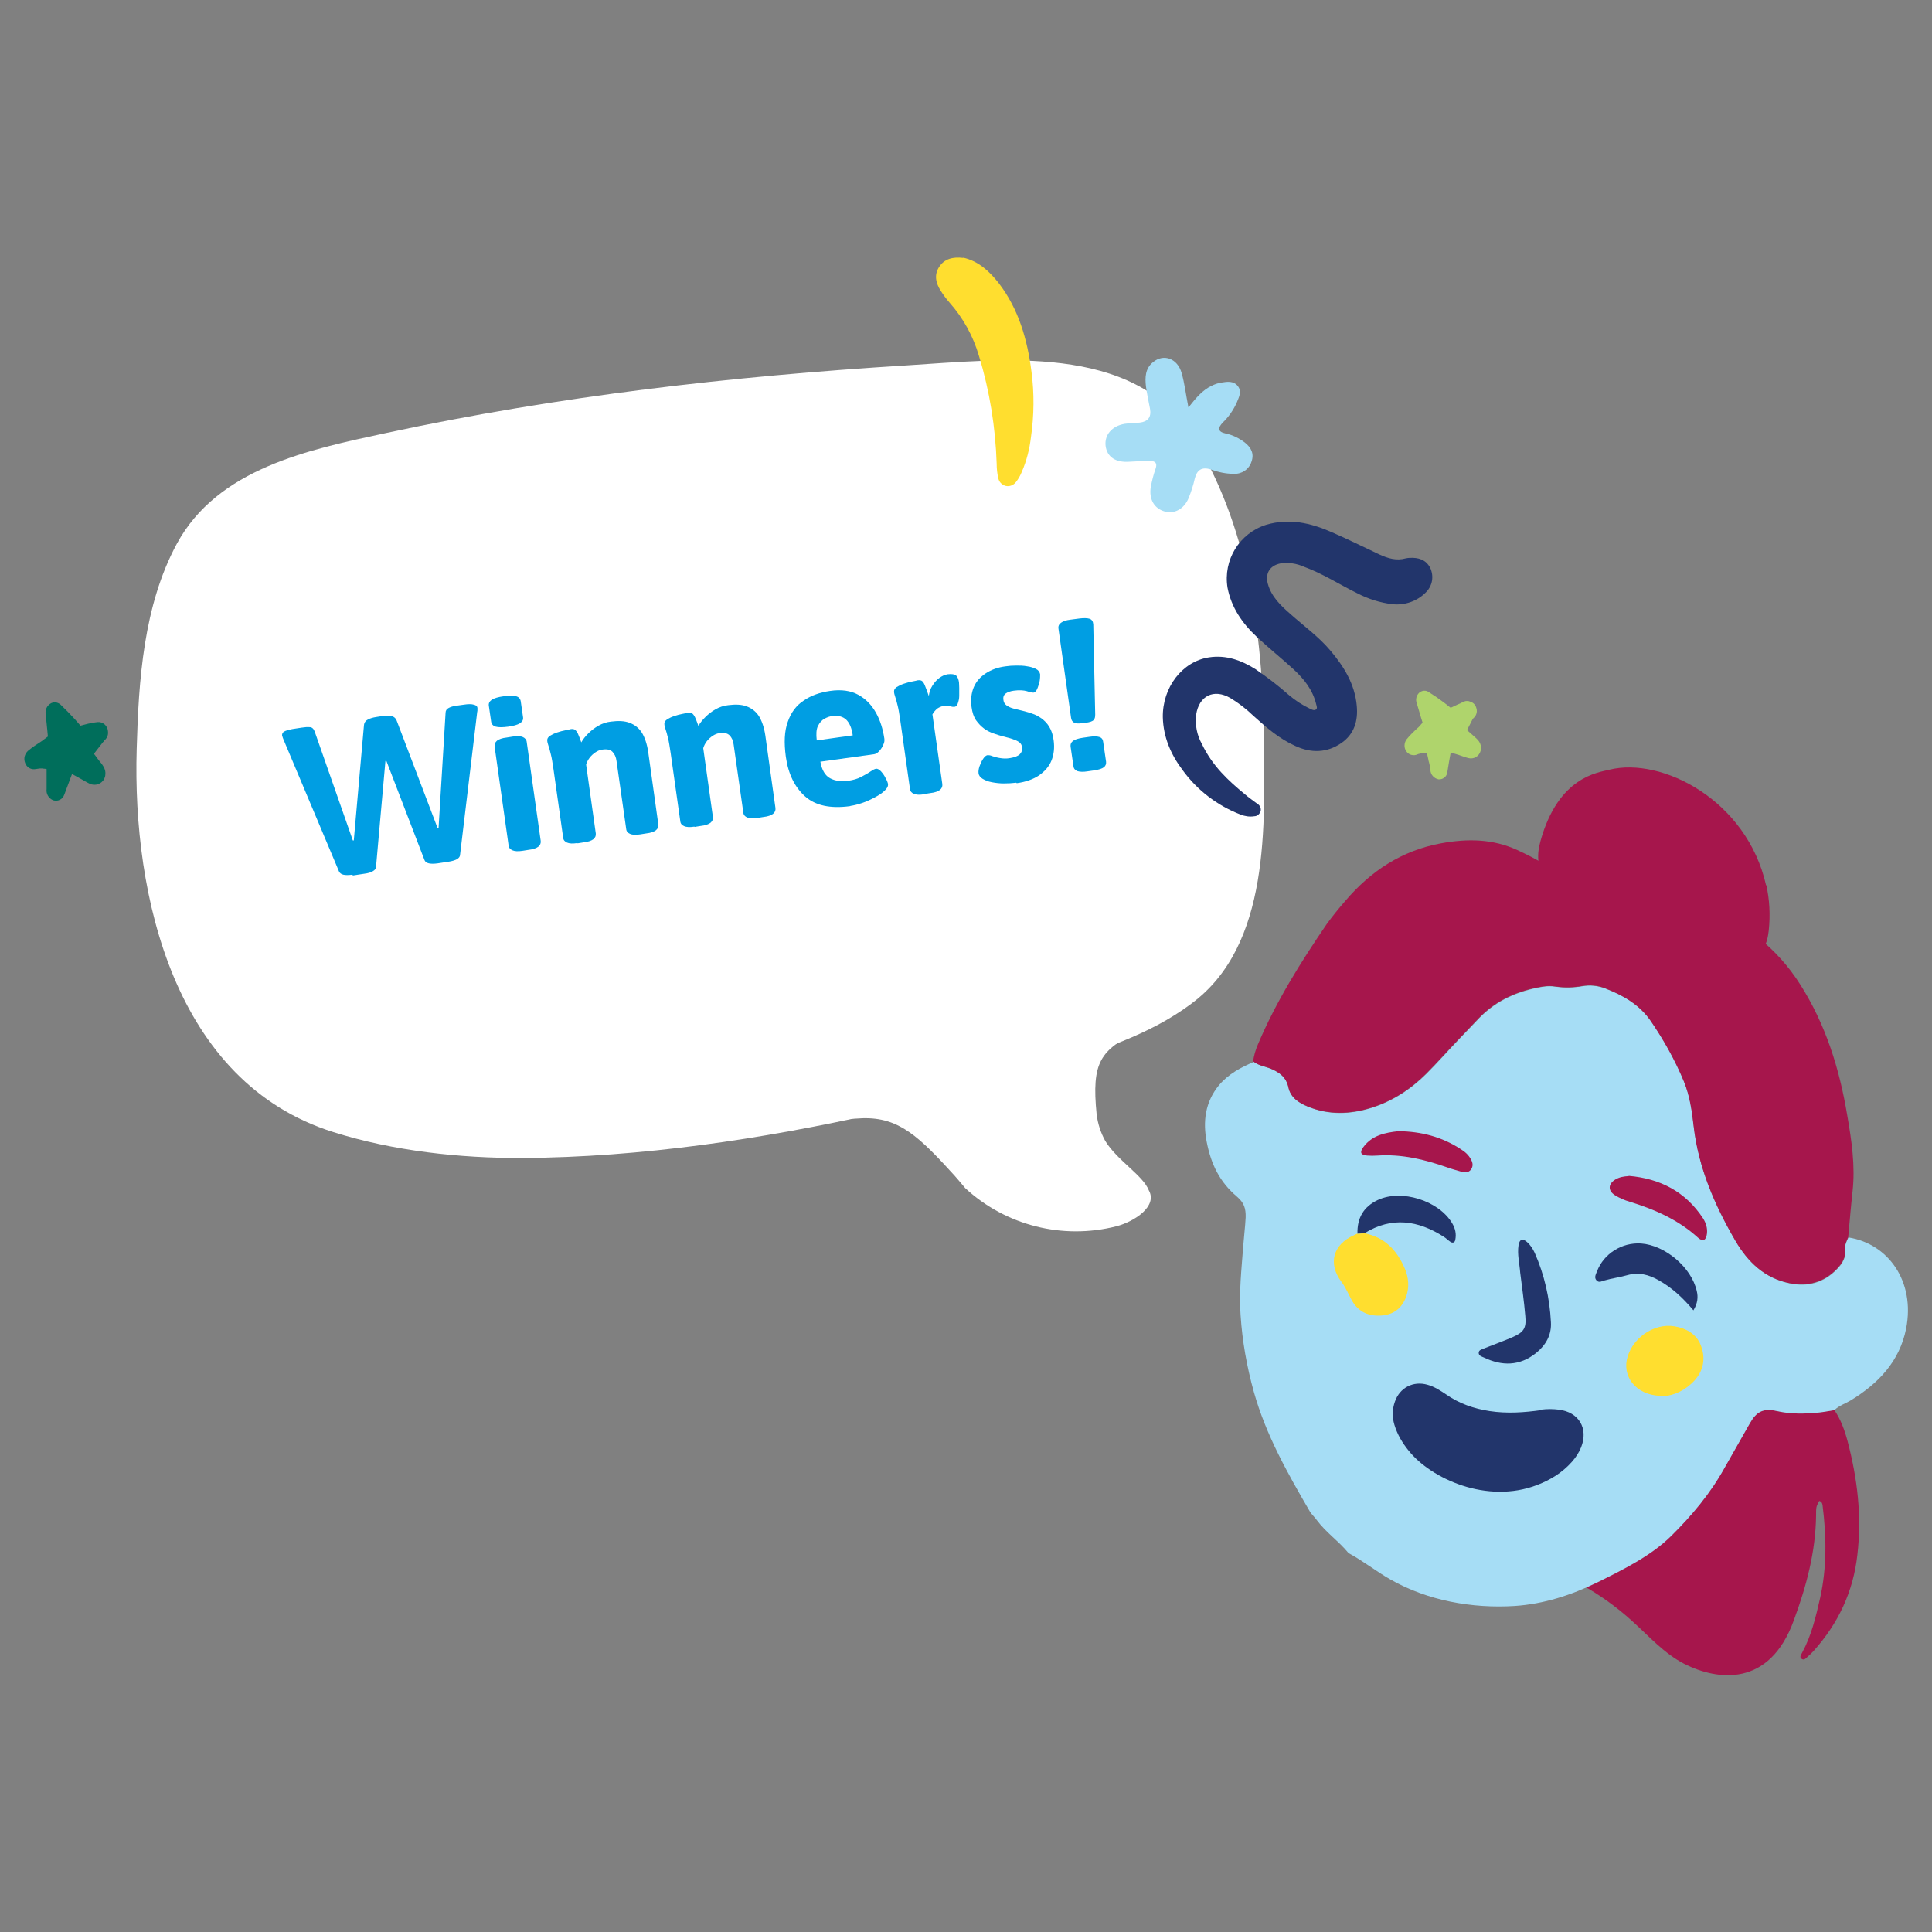 <?xml version="1.0" encoding="UTF-8"?>
<svg id="Layer_1" xmlns="http://www.w3.org/2000/svg" version="1.1" viewBox="0 0 800 800">
  <rect x="0" y="0" width="800" height="800" fill="#808080" stroke="none"/>
  <!-- Generator: Adobe Illustrator 29.2.1, SVG Export Plug-In . SVG Version: 2.1.0 Build 116)  -->
  <defs>
    <style>
      .st0 {
        fill: #006e5b;
      }

      .st1 {
        fill: #fff;
      }

      .st2 {
        fill: #009ee3;
      }

      .st3 {
        fill: #22356b;
      }

      .st4 {
        isolation: isolate;
      }

      .st5 {
        fill: #afd46c;
      }

      .st6 {
        fill: #a6ddf5;
      }

      .st7 {
        fill: #ffde2f;
      }

      .st8 {
        fill: #a6164c;
      }
    </style>
  </defs>
  <g>
    <path id="Path_295" class="st0" d="M36.4,304.4c-3.4-4.6-7.3-8.8-11.4-12.7-1.2-1-2.9-1.2-4.2-.3-1.4.9-2.1,2.5-1.9,4.2l.7,6.9.3,3.3c0,.3,0,.6,0,.9v.3c-.1-.9.2-1.7,1-2.2,1.2-1.4.6-.9,0-.5-.8.5-1.6,1-2.3,1.6-.3.2-.7.5-1,.7-.6.4.5-.3.1,0l-.6.4c-1.9,1.2-3.8,2.5-5.5,3.9-1.4,1.3-1.9,3.2-1.2,5,.6,1.7,2.2,2.8,4,2.6.7-.1,1.5-.2,2.2-.3.2,0,.4,0,.6,0-.5,0-.6,0-.2,0,.4,0,.8,0,1.1.1.7,0,1.3.2,2,.4.2,0,.4.1.5.1-.5-.2-.5-.2-.2,0,.1,0,.3.1.4.2-.8-.4-1.4-1.2-1.5-2.2,0,.4,0,.9,0,1.3,0,.5,0,.9,0,1.4,0,.8,0,1.6,0,2.4,0,.5,0,.9,0,1.4v.7c0-.6,0-.6,0-.1,0,.9,0,1.8,0,2.8-.3,2,.9,4,2.8,4.7,1.9.6,3.9-.5,4.5-2.3,1.2-3.2,2.4-6.4,3.6-9.6,0-.1.1-.3.2-.5.1-.4.3-.2-.2.3,0,0,.1-.2.2-.3.2-.5-.6.6-.2.2h0c-.3.2-.7.4-1.2.4-.4,0-.8.2-1.2-.1.3.2.7.4,1.1.5l4.2,2.3c1.3.7,2.7,1.6,4,2.2,2.2,1.1,5,.2,6.1-2.1.2-.5.4-1,.4-1.5.4-2.5-1.3-4.4-2.7-6.1-1-1.3-2-2.8-3.1-4-.3-.4-.3-1,0,.8.3.5.3,1.1.1,1.7l-.3.5c.1,0,.6-.8.7-.9l1.7-2.2,3.5-4.5c1.2-1.7,1-4-.3-5.6-1.3-1.5-3.5-1.7-5-.5-2.6,2.1-5.2,4.1-7.9,6.2-.3.2-.6.5-.9.7-.2.1-.3.2-.5.3.5-.3.5-.3.1-.1-.2.1-.5.3-.7.4-.2,0-.3.1-.5.2-.4.1-.3.1.2,0-.3,0-.6,0-.9.1.6,0,.8,0,.4,0-.1,0-.3,0-.4,0,.6.2.7.2.3.1-.1,0-.3-.1-.4-.2.5.4.6.4.3.2-.3-.3-.2-.2.2.3l.5,4.3,1.9-4.2c.8-2.1,0-4.5-2-5.6-1.9-.8-4.1,0-4.9,1.9,0,0,0,.2-.1.2l-1.9,4.2c-.6,1.4-.4,3,.5,4.3,1.4,1.9,3.6,3,5.9,3.1,2.2,0,4.4-.8,6.2-2.2,1.5-1,2.9-2.2,4.4-3.4l4.9-3.8-5.4-6-3.4,4.4c-1.5,1.5-2.7,3.3-3.4,5.3-.4,1.7-.1,3.5.9,5,.5.8,1.1,1.5,1.7,2.2l1.7,2.2.8,1c.2.2.3.4.5.6,1,1.3-1-1,0-2.9l1.2-1.7c.3-.3,2-1,2.6-.4-.2-.2-.5-.3-.7-.4l-1.5-.8-3-1.7c-2.5-1.4-5.1-3.3-7.9-2.2-2.6,1-3.5,4.1-4.5,6.7l-2.8,7.3,7.3,2.4c0-2.4.1-4.9,0-7.4,0-2.5.2-5.5-1.3-7.6-1.6-1.8-3.8-2.9-6.2-3-2.1-.3-4.2-.3-6.2,0l2.8,7.6c.9-.8,1.8-1.5,2.7-2.1.4-.3.9-.6,1.3-.9s.3-.2,0,0l.7-.4c.9-.6,1.9-1.2,2.8-1.8.1-.1.3-.2.4-.3,0,0,.2-.1.2-.2.2-.2.1-.1-.4.3.5-.1.9-.4,1.3-.7,1.7-1.2,2.6-3.4,2.3-5.5,0-1.2-.2-2.5-.4-3.7l-.8-7.6-6.1,3.8c1.9,1.8,3.7,3.7,5.5,5.6.2.2.1.1-.2-.2l.3.4c.2.3.5.5.7.8.4.5.8,1,1.2,1.4.9,1,1.7,2.1,2.5,3.2,1.1,1.7,3.4,2.2,5.1,1.1.1,0,.2-.1.3-.2,1.7-1.5,2-4.1.7-6"/>
    <path id="Path_296" class="st0" d="M40.4,299c-5.3.5-10.3,3-15.6,3.1-2,0-3.6,2.6-3.3,4.7.2,2.2,2.1,3.8,4.3,3.7,5.3,0,10.4-2.6,15.6-3.1,2.2-.4,3.7-2.5,3.3-4.7-.2-2.2-2.1-3.9-4.3-3.7"/>
    <path id="Path_736" class="st1" d="M309.4,469.2c14.6-4.3,29.7-6.3,44.9-6,16-1.4,24.2,5.2,39.3,21.8,2,2.1,4,4.5,6.1,7,16.8,15.5,40.3,21.4,62.5,15.8,7.7-2,17.2-8.4,13.5-14.9-2.4-6.2-13-12.3-18-20.4-1.9-3.4-3.1-7.1-3.6-11-2.2-22,1.6-26.6,17.4-34.6"/>
    <path id="Path_737" class="st1" d="M493.2,415.7c-17.5,13-38.3,19.4-58.8,25.9-23.5,7.4-47,14-71,19.4-47.9,10.7-97.9,18.2-147.1,18.5-26,.1-53.4-2.9-78.2-10.7-65.8-20.6-83.3-97.7-81.5-158.6.8-28.5,2.8-59.4,16.6-85,16.9-31.2,54.5-39,86.7-45.9,71.2-15.3,142.9-23.5,215.5-28,38.8-2.4,93.7-9.4,118,28.8,23.3,36.6,29.5,81.9,29.9,124.5.4,36.7,2.9,86.8-30,111l-.2.2h0Z"/>
    <path id="Path_738" class="st3" d="M497.6,307.9c4.4,9.3,11,15.3,17.9,21,1.6,1.4,3.4,2.6,5.1,3.9,1.1.6,1.7,1.9,1.4,3.1-.4,1.2-1.4,2.1-2.7,2.1-1.9.3-3.8,0-5.6-.7-9.6-3.7-18-10.1-24-18.4-4.9-6.5-8-13.7-8.2-21.9-.2-12.3,8-23.1,19.1-24.8,7.1-1.1,13.4,1.2,19.3,4.9,4.8,3.3,9.4,6.8,13.8,10.7,2.7,2.3,5.8,4.3,9,5.8.7.3,1.5.7,2.2.2s.3-1.4.1-2.2c-1.4-5.9-5-10.4-9.3-14.4-5-4.6-10.3-8.8-15.3-13.5-6-5.6-10.5-12.1-12.1-20.3-1.9-11.5,4.9-22.6,16-26.1,9.5-2.8,18.3-.8,27,3,6.7,2.9,13.3,6.2,19.9,9.3,3.5,1.6,7,2.7,10.9,1.6.5-.1,1.1-.2,1.6-.2,3.6-.2,6.7.7,8.5,4.1,1.6,3.4,1,7.3-1.6,10-3.6,3.8-8.8,5.6-13.9,5.1-5.2-.6-10.2-2.2-14.8-4.6-7.3-3.6-14.2-8.1-21.9-10.9-3.1-1.4-6.5-1.9-9.8-1.4-4.4.9-6.4,4.1-5.2,8.5,1.5,5.4,5.5,9.1,9.5,12.6,5.5,4.9,11.6,9.3,16.4,15,5.6,6.6,10.1,13.9,10.9,22.8.6,6.2-1,11.8-6.4,15.5-6,4.1-12.5,4.2-19,1.2-6.7-3-12.1-7.7-17.4-12.5-2.9-2.8-6.1-5.3-9.6-7.4-6.8-3.9-12.9-.9-14.1,6.9-.5,4.2.3,8.5,2.4,12.2"/>
    <g>
      <path id="Path_295-2" class="st5" d="M604.1,296c-3.9-3.5-8.1-6.7-12.6-9.5-1.2-.8-2.8-.6-3.9.4-1.1,1.1-1.5,2.7-1,4.1l1.8,6.1.9,2.9c0,.2.1.5.2.8v.3c-.2-.7,0-1.6.5-2.1.8-1.4.4-.9-.2-.4-.7.6-1.3,1.2-1.8,1.9-.3.3-.5.5-.8.8-.5.5.4-.4,0,0l-.5.4c-1.5,1.4-3,2.9-4.3,4.5-1,1.4-1.1,3.3-.2,4.7.8,1.4,2.5,2.1,4.1,1.7.7-.3,1.3-.5,2-.6.2,0,.3,0,.5-.1-.5,0-.6,0-.2,0,.3,0,.7,0,1-.1.6,0,1.2,0,1.8,0,.2,0,.3,0,.5,0-.5,0-.5,0-.2,0,.1,0,.3,0,.4.1-.8-.2-1.5-.9-1.7-1.7,0,.4.2.8.3,1.1,0,.4.2.8.3,1.2.2.7.3,1.5.5,2.2,0,.4.2.8.3,1.2,0,.2,0,.4.1.6,0-.5,0-.5,0-.1.2.8.3,1.7.4,2.5.1,1.9,1.5,3.4,3.3,3.8,1.8.2,3.5-1.1,3.7-2.9.5-3.1,1-6.2,1.6-9.3,0-.1,0-.3,0-.4,0-.4.2-.3,0,.3,0-.1,0-.2.1-.3.1-.5-.4.6-.2.3h0c-.2.3-.6.5-1,.5-.3.1-.7.3-1.1.1.3.1.7.2,1.1.3l4.2,1.3c1.3.4,2.7,1,4,1.3,2.2.6,4.5-.7,5.1-3,.1-.5.2-1,.1-1.5,0-2.4-2-3.7-3.5-5.1-1.2-1-2.3-2.1-3.5-3.1-.3-.3-.5-.9.2.7.3.4.5,1,.4,1.5v.5s.2-.8.3-.9l1.2-2.3,2.4-4.7c.7-1.8.2-3.8-1.3-5-1.4-1.1-3.5-.9-4.6.5-2,2.3-4,4.7-6.1,7-.2.3-.5.5-.7.8-.1.1-.2.2-.4.4.4-.3.4-.4.1-.1-.2.2-.4.3-.6.5-.1.1-.3.2-.4.3-.4.2-.3.2.2-.1-.3,0-.5.1-.8.2.6,0,.7-.1.3,0h-.4c.6,0,.7.1.3,0-.1,0-.3,0-.4-.1.5.2.6.3.3,0-.3-.2-.2-.1.2.2l1.2,3.8,1-4.1c.4-2.1-.8-4.1-2.8-4.7-1.9-.4-3.7.8-4.1,2.6,0,0,0,.2,0,.2l-1,4.1c-.3,1.4.2,2.8,1.2,3.8,1.6,1.5,3.8,2.1,5.9,1.8,2-.4,3.8-1.5,5.2-3,1.2-1.2,2.3-2.5,3.4-3.8l3.7-4.3-5.9-4.5-2.3,4.6c-1.1,1.6-1.8,3.5-2.2,5.4,0,1.6.5,3.2,1.7,4.4.6.6,1.3,1.1,1.9,1.7l2,1.7.9.8c.2.2.4.3.6.5,1.1,1-1.1-.7-.6-2.6l.8-1.7c.2-.3,1.7-1.3,2.3-.9-.2-.1-.5-.2-.7-.2l-1.5-.5-3.1-1c-2.5-.8-5.2-2.1-7.6-.6-2.2,1.4-2.5,4.4-2.9,6.9l-1.2,7.1,7,.9c-.3-2.2-.8-4.5-1.2-6.7s-.8-5-2.5-6.6c-1.8-1.4-4-1.9-6.2-1.6-1.9,0-3.8.5-5.6,1.2l3.9,6.4c.7-.8,1.4-1.6,2.1-2.4.3-.4.7-.7,1-1s.3-.2,0,0l.5-.5c.7-.7,1.5-1.4,2.2-2.1.1-.1.2-.2.3-.4,0,0,.1-.1.2-.2.2-.2,0-.1-.3.3.4-.2.8-.5,1.1-.9,1.4-1.4,1.8-3.5,1.2-5.4-.3-1.1-.7-2.2-1-3.3l-2-6.7-4.9,4.5c2,1.3,4,2.7,6,4.1.2.2.2.1-.2-.1l.3.2c.3.2.5.4.8.6.5.4.9.7,1.3,1.1,1,.8,1.9,1.6,2.8,2.4,1.3,1.3,3.4,1.4,4.8,0,0,0,.2-.2.2-.3,1.2-1.7,1-4-.4-5.5"/>
      <path id="Path_296-2" class="st5" d="M606.8,290.5c-4.7,1.4-8.8,4.5-13.6,5.5-1.8.4-2.8,3-2.2,4.9.6,2,2.6,3.1,4.5,2.6,4.8-1,8.9-4.1,13.6-5.5,1.9-.8,2.9-2.9,2.2-4.9-.5-2-2.6-3.1-4.5-2.6"/>
    </g>
    <g class="st4">
      <g class="st4">
        <path class="st2" d="M145.8,362.2c-1.5.2-2.7.2-3.6,0-.9-.2-1.5-.7-1.8-1.3l-23.1-54.9c-.1-.3-.2-.6-.3-.8,0-.3-.2-.5-.2-.7,0-.7.2-1.2.9-1.6.7-.4,1.8-.7,3.3-1l3.9-.6c1.3-.2,2.4-.3,3.4-.2.9,0,1.6.7,2,1.8l15.8,45.1h.4c0,0,4.2-47.6,4.2-47.6.1-1.2.7-2,1.7-2.5,1-.5,2.1-.8,3.4-1l2.5-.4c1.4-.2,2.6-.2,3.7,0,1.1.2,1.9.9,2.3,2l16.9,44.4h.4c0,0,2.9-47.7,2.9-47.7,0-.9.4-1.6,1.2-2,.7-.4,1.6-.7,2.7-.9l3.6-.5c1.9-.3,3.3-.3,4.2,0,.9.2,1.4.6,1.5,1.3,0,.2,0,.5,0,.8,0,.3,0,.6-.1.9l-7.1,59.2c0,.7-.5,1.3-1.3,1.8-.8.4-2,.8-3.4,1l-4.6.7c-1.5.2-2.7.2-3.6,0-.9-.2-1.5-.6-1.8-1.3l-15.8-41.1h-.4s-3.9,43.9-3.9,43.9c0,.7-.5,1.3-1.4,1.8-.8.5-2,.8-3.5,1l-4.6.7Z"/>
      </g>
      <g class="st4">
        <path class="st2" d="M210.4,300.9c-2.3.3-4,.3-5.1,0-1.1-.3-1.7-1-1.9-1.9l-1-6.9c-.1-.9.3-1.7,1.3-2.4,1-.6,2.6-1.1,4.9-1.4,2.3-.3,4-.3,5.1,0,1.1.3,1.7,1,1.9,1.9l1,6.9c.1,1-.3,1.7-1.3,2.4-1,.6-2.6,1.1-4.9,1.4ZM216.4,352.3c-1.9.3-3.3.2-4.2-.2-.9-.4-1.5-1-1.6-2l-5.8-41c-.1-.9.2-1.7,1-2.4.8-.6,2.1-1.1,4-1.3l2.5-.4c1.9-.3,3.3-.2,4.2.2.9.4,1.5,1.1,1.6,2l5.8,41c.1,1-.2,1.7-1,2.4-.8.6-2.1,1.1-4,1.3l-2.5.4Z"/>
      </g>
      <g class="st4">
        <path class="st2" d="M239,349.1c-1.9.3-3.3.2-4.2-.2-.9-.4-1.5-1-1.6-2l-4-28.3c-.4-2.6-.7-4.7-1.1-6.2-.4-1.6-.7-2.8-1-3.6-.3-.9-.5-1.6-.5-2.3,0-.7.3-1.2,1.1-1.8.8-.5,1.8-1,3-1.4,1.2-.4,2.3-.7,3.4-.9,1.1-.2,1.9-.4,2.3-.5.7-.1,1.3,0,1.7.3.4.3.8.8,1.2,1.6.4.8.8,2,1.4,3.6.7-1.3,1.7-2.5,2.9-3.7,1.2-1.2,2.6-2.3,4.2-3.2,1.6-.9,3.3-1.5,5.2-1.7,3-.4,5.6-.3,7.7.5,2.1.8,3.8,2.1,5.1,4.1,1.2,2,2.1,4.6,2.6,7.9l4.2,30.1c.1,1-.2,1.7-1,2.4-.8.6-2.1,1.1-4,1.3l-2.5.4c-1.9.3-3.3.2-4.2-.2-.9-.4-1.5-1-1.6-2l-4-28.1c-.2-1.7-.8-3-1.7-3.9-.9-.9-2.3-1.2-4.2-.9-1,.1-1.9.5-2.8,1.1-.9.6-1.7,1.3-2.4,2.2-.7.9-1.2,1.9-1.5,2.9l4,28.5c.1,1-.2,1.7-1,2.4-.8.6-2.1,1.1-4,1.3l-2.5.4Z"/>
      </g>
      <g class="st4">
        <path class="st2" d="M287.5,342.3c-1.9.3-3.3.2-4.2-.2-.9-.4-1.5-1-1.6-2l-4-28.3c-.4-2.6-.7-4.7-1.1-6.2-.4-1.6-.7-2.8-1-3.6-.3-.9-.5-1.6-.5-2.3,0-.7.3-1.2,1.1-1.8.8-.5,1.8-1,3-1.4,1.2-.4,2.3-.7,3.4-.9,1.1-.2,1.9-.4,2.3-.5.7-.1,1.3,0,1.7.3.4.3.8.8,1.2,1.6.4.8.8,2,1.4,3.6.7-1.3,1.7-2.5,2.9-3.7,1.2-1.2,2.6-2.3,4.2-3.2,1.6-.9,3.3-1.5,5.2-1.7,3-.4,5.6-.3,7.7.5,2.1.8,3.8,2.1,5.1,4.1,1.2,2,2.1,4.6,2.6,7.9l4.2,30.1c.1,1-.2,1.7-1,2.4-.8.6-2.1,1.1-4,1.3l-2.5.4c-1.9.3-3.3.2-4.2-.2-.9-.4-1.5-1-1.6-2l-4-28.1c-.2-1.7-.8-3-1.7-3.9-.9-.9-2.3-1.2-4.2-.9-1,.1-1.9.5-2.8,1.1-.9.6-1.7,1.3-2.4,2.2-.7.9-1.2,1.9-1.5,2.9l4,28.5c.1,1-.2,1.7-1,2.4-.8.6-2.1,1.1-4,1.3l-2.5.4Z"/>
      </g>
      <g class="st4">
        <path class="st2" d="M352,333.8c-8.1,1.1-14.3-.2-18.6-4-4.3-3.8-7-9.3-8-16.4-.8-5.9-.6-10.7.8-14.5,1.3-3.8,3.5-6.8,6.6-8.8,3-2.1,6.7-3.4,10.9-4,4.7-.7,8.6-.1,11.7,1.6,3.1,1.7,5.5,4.2,7.3,7.4,1.8,3.2,2.9,6.8,3.5,10.8.1.8,0,1.6-.5,2.6-.4,1-1,1.8-1.7,2.6-.7.7-1.4,1.1-2,1.2l-22.3,3.1c.6,3.5,2,5.8,4.1,6.9,2.1,1.1,4.6,1.4,7.5,1,2-.3,3.8-.8,5.3-1.6,1.5-.8,2.8-1.5,3.8-2.2,1-.7,1.8-1.1,2.4-1.2.6,0,1.2.3,2,1.1.7.8,1.4,1.7,1.9,2.8.6,1,.9,1.9,1,2.4.1.9-.3,1.8-1.4,2.8-1,1-2.4,1.9-4.1,2.8-1.7.9-3.4,1.7-5.2,2.3-1.8.6-3.4,1-4.8,1.2ZM338.1,306.6l15-2.1c-.4-3-1.3-5.1-2.7-6.5-1.4-1.3-3.3-1.8-5.7-1.5-1.1.1-2.2.5-3.3,1.1-1.1.6-2,1.6-2.7,3-.7,1.4-.8,3.4-.5,6Z"/>
      </g>
      <g class="st4">
        <path class="st2" d="M382.6,328.9c-1.9.3-3.3.2-4.2-.2-.9-.4-1.5-1-1.6-2l-4-28.3c-.4-2.6-.7-4.7-1.1-6.2-.4-1.6-.7-2.8-1-3.6-.3-.9-.5-1.6-.5-2.3,0-.7.3-1.2,1.1-1.8.8-.5,1.8-1,3-1.4,1.2-.4,2.3-.7,3.4-.9,1.1-.2,1.9-.4,2.3-.5.8-.1,1.4,0,1.8.3.4.3.8.9,1.2,1.9.4.9.9,2.4,1.6,4.3.2-1.6.7-3.1,1.5-4.3.8-1.3,1.8-2.4,2.9-3.2,1.1-.8,2.2-1.3,3.4-1.5,1.7-.2,2.9,0,3.5.5.6.6,1,1.5,1.2,2.8,0,.5.1,1.3.1,2.3,0,1.1,0,2.2,0,3.4,0,1.2-.3,2.2-.6,3.1-.3.9-.8,1.3-1.4,1.4-.5,0-1.1,0-1.7-.3-.6-.2-1.4-.3-2.4-.2-1.1.2-2.1.6-3,1.2-.8.7-1.5,1.5-2,2.4l4.1,28.9c.1,1-.2,1.7-1,2.4-.8.6-2.1,1.1-4,1.3l-2.5.4Z"/>
      </g>
      <g class="st4">
        <path class="st2" d="M420.8,324.1c-1.7.2-3.4.3-5.1.3-1.8,0-3.4-.2-5-.5-1.6-.3-2.8-.8-3.8-1.4s-1.6-1.4-1.7-2.3c-.1-.8,0-1.7.4-2.9.4-1.1.9-2.2,1.5-3.1.6-.9,1.2-1.4,1.8-1.5.5,0,1.1,0,2,.4.9.3,1.9.6,3.2.8,1.2.2,2.6.3,4.2,0,1.8-.3,3.1-.8,3.9-1.5.8-.8,1.2-1.8,1-3-.1-.9-.5-1.6-1.2-2.1-.7-.5-1.6-.9-2.8-1.3-1.1-.4-2.5-.7-4-1.1-1.1-.3-2.4-.7-3.8-1.2-1.4-.5-2.7-1.1-3.9-2-1.2-.9-2.3-2-3.3-3.4s-1.6-3.3-1.9-5.5c-.4-3.1-.1-5.8.9-8.2,1-2.4,2.7-4.3,5-5.8,2.3-1.5,5-2.5,8.3-2.9,1.3-.2,2.7-.3,4.3-.3,1.5,0,3,0,4.5.3,1.5.2,2.7.6,3.7,1.1,1,.5,1.5,1.3,1.7,2.2,0,.7,0,1.6-.2,2.8-.3,1.2-.6,2.3-1,3.2-.4,1-1,1.5-1.5,1.6-.5,0-1.4-.1-2.8-.6-1.4-.4-3.2-.5-5.4-.2-1.5.2-2.6.6-3.4,1.2-.8.6-1.1,1.5-.9,2.7.1.9.6,1.7,1.3,2.2.7.5,1.7,1,2.9,1.3,1.2.3,2.5.6,4,1,1.1.3,2.4.6,3.7,1.1,1.3.4,2.6,1.1,3.9,2,1.2.9,2.3,2,3.2,3.5.9,1.5,1.5,3.3,1.8,5.6.4,3,.1,5.8-.9,8.3-1,2.5-2.8,4.5-5.2,6.2-2.4,1.6-5.5,2.7-9.2,3.2Z"/>
      </g>
      <g class="st4">
        <path class="st2" d="M448.5,299.4c-1.8.3-3.1.2-3.8-.2-.7-.4-1.1-1.1-1.2-2l-5.2-36.8c-.2-1.1.2-1.9,1-2.5.8-.6,2.1-1.1,3.9-1.3l3.8-.5c1.7-.2,3.1-.2,4.1.1,1,.3,1.5,1.1,1.6,2.3l.8,37.3c0,1-.1,1.7-.6,2.3-.5.6-1.7,1-3.5,1.2h-1ZM450.3,319.4c-1.8.3-3.2.2-4.2-.1-.9-.4-1.5-1-1.6-2l-1.2-8.2c-.1-.9.2-1.7,1-2.3.8-.6,2.1-1,4-1.3l2.8-.4c1.9-.3,3.3-.2,4.2.1s1.4,1,1.5,2l1.2,8.2c.1,1-.2,1.7-.9,2.3-.8.6-2.1,1-4,1.3l-2.8.4Z"/>
      </g>
    </g>
    <path id="Path_739" class="st6" d="M492.2,168.6c3.3-4.2,5.9-7.1,9.4-8.8,1.4-.7,2.8-1.2,4.3-1.4,2.3-.4,4.9-.7,6.6,1.4,1.8,2.2.6,4.5-.3,6.7-1.4,3.2-3.4,6.1-5.9,8.5-2.1,2.2-2.1,3.8,1.2,4.5,2.9.6,5.5,1.9,7.9,3.7,2.7,2.1,4,4.7,2.8,8-1,3.2-4.1,5.2-7.4,5-3.2,0-6.4-.7-9.4-1.8-3.8-1.2-5.8.2-6.7,3.9-.6,2.7-1.5,5.4-2.5,7.9-1.9,4.6-5.9,6.7-9.9,5.6-4.3-1.2-6.6-5-5.8-10.1.5-2.6,1.1-5.1,2-7.6.8-2.3-.1-3.2-2.2-3.2-2.9,0-5.8.1-8.7.3-5.7.4-9.2-2-9.8-6.6-.5-4.5,2.6-8.2,7.9-9.1,2-.3,4.1-.3,6.2-.5,3.4-.4,4.9-2.2,4.3-5.7-.6-3.1-1.3-6.3-1.7-9.4-.4-3.6-.3-7.3,2.9-9.9,4.4-3.7,10.2-1.6,11.9,4.5,1.2,4.2,1.7,8.6,2.8,14.2"/>
    <path id="Path_740" class="st7" d="M398.9,106.7c6.2,1.4,10.8,5.6,14.7,10.6,8.2,10.7,11.8,23.3,13.5,36.5,1.2,9,1.1,18.2-.2,27.2-.6,5-1.8,9.8-3.8,14.4-.6,1.5-1.4,2.9-2.4,4.2-1,1.3-2.7,2-4.3,1.6-1.5-.4-2.7-1.6-3-3.1-.5-2-.7-4.1-.7-6.1-.5-15.1-2.9-30.1-7.3-44.5-2.4-8.3-6.6-15.9-12.3-22.3-1.3-1.5-2.5-3.1-3.5-4.7-2.1-3.2-2.9-6.7-.7-10,2.2-3.4,5.8-4.2,9.9-3.7"/>
  </g>
  <g>
    <path class="st8" d="M731.3,366.6c-8-35.4-43.2-53.2-64.8-47.9-4.7,1.2-21.2,2.8-28.6,29.5-.7,2.6-1.2,5.3-.9,8.1.2,2.2,1,4.4,1.8,6.4,8,19.8,24.1,31.9,39.6,35.6,15.5,3.7,30.9.4,45.9-2.9,2.2-.5,4.5-1,6-3.1,1.3-1.8,1.8-4.4,2.1-7,.7-6.6.3-12.9-1-18.8"/>
    <path class="st8" d="M759.7,583.8c-2.2.3-4.4.8-6.6,1-5.8.6-11.6.7-17.3-.6-5.7-1.3-8.5.2-11.3,5.2-3.4,6.1-7,12.2-10.4,18.3-5.8,10.6-13.5,19.7-22.1,28.2-5.5,5.4-29.8,18.1-37.3,20.2,7.6,4.2,14.7,9.3,21.1,15.1,7,6.3,13.3,13.5,21.7,17.8,13.7,6.9,35.2,9.8,45.3-18.1,5.2-14.1,9-28.3,9.2-43.3,0-3.6,0-3.6,1.3-6.1,1,.3,1.3,1,1.4,1.9,1.6,12.8,1.8,25.5-1,38.2-1.8,7.9-3.6,15.6-7.5,22.8-.4.8-1.3,1.9,0,2.6.9.5,1.6-.3,2.2-.9.9-.8,1.8-1.6,2.6-2.5,10.2-11.4,16.4-24.5,18.1-39.8,1.9-16.1,0-31.7-4.1-47.2-1.2-4.5-2.8-8.8-5.4-12.7"/>
    <path class="st6" d="M579,468.4c9.3,0,17.9,2.4,25.7,7.4,1.7,1.1,3.3,2.5,4.3,4.3.8,1.4,1,3-.1,4.3-1,1.2-2.4,1.2-3.8.8-2-.6-3.9-1.1-5.9-1.8-9.4-3.3-18.9-5.6-29-4.9-1.4,0-2.7.1-4.1,0-2.8-.3-3.3-1.4-1.6-3.6,3.6-4.8,8.9-5.9,14.4-6.5"/>
    <path class="st6" d="M674.4,487c12.9,1.1,23.5,6.5,30.8,17.6,1.2,1.9,1.9,4,1.6,6.3-.3,2.7-1.7,3.4-3.7,1.6-8.2-7.4-17.9-11.8-28.3-14.9-2.1-.6-4.2-1.6-6.1-2.7-3-1.9-2.8-4.6.2-6.5,1.7-1,3.5-1.3,5.5-1.4"/>
    <path class="st6" d="M701.2,542.6c-4.5-5.4-9.1-9.6-14.7-12.7-4-2.2-8.1-3.3-12.7-2-3.1.8-6.3,1.2-9.5,2.2-1.1.3-2.4,1.1-3.3,0-1.1-1.2-.3-2.6.2-3.8,2.8-7.3,10.3-12,18.2-11.5,10,.7,20.9,10,23.1,19.7.6,2.6.4,5-1.4,8"/>
    <path class="st6" d="M629.5,527.1c-.3-4.1-1.3-7.8-.7-11.6.4-2.5,1.7-2.9,3.5-1.3,1.4,1.3,2.5,2.8,3.2,4.6,4,9.2,6.2,18.8,6.7,28.7.3,5.3-2.2,9.6-6.2,12.8-6.8,5.4-14.1,5.4-21.6,1.8-.9-.4-2.1-.7-2.1-1.9s1.2-1.5,2.1-1.8c4-1.6,8-3,11.9-4.7,4.6-1.9,5.7-3.6,5.3-8.7-.6-6.1-1.4-12.2-2.1-17.9"/>
    <path class="st6" d="M689.2,578.1c-10.5.4-17.1-6.7-15.5-14.8,1.7-8.7,11-15.5,19.8-14,4.7.8,9,3,10.8,7.7,2,5.2,1.4,10.4-2.6,14.8-3.8,4.1-8.5,6.1-12.4,6.4"/>
    <path class="st6" d="M638.2,583.9c2.4-.4,4.8-.4,7.2,0,8.4,1,12.4,7.8,9.3,15.6-.9,2.3-2.2,4.2-3.8,6-3.9,4.5-8.8,7.5-14.4,9.6-20.8,8-43.9-2.6-53.2-14.2-2.6-3.2-4.7-6.7-5.9-10.7-1-3.2-.8-6.4.2-9.6,2-5.8,7.5-8.7,13.5-7,2.8.8,5.3,2.4,7.7,4,5.5,3.7,11.5,5.9,18,6.9,7.2,1.1,14.3.5,21.4-.4"/>
    <path class="st6" d="M565,510.6c8.3,1.7,13.4,7.1,16.5,14.6,1.6,3.7,2,7.7.6,11.5-1.6,4.5-4.8,7.4-9.8,7.9-5.4.5-9.8-1.2-12.6-6-1.5-2.6-2.6-5.5-4.5-8-5.6-7.5-3.3-15.3,5.2-19.2.5-.2.9-.5,1.4-.7-.2-6.5,2.5-11.2,8.4-14,9.9-4.6,25.3.2,30.8,9.6,1.3,2.2,1.8,4.4,1.3,6.9-.2,1.1-1,1.4-1.9.9-1-.6-1.9-1.5-2.9-2.2-10.6-6.8-21.5-8.3-32.7-1.5"/>
    <path class="st6" d="M759.7,583.8c1.9-1.8,4.4-2.6,6.6-3.9,11.5-7,20.3-16.2,23-29.8,3.8-19.5-7.4-35.1-23.9-37.7-.7,1.5-1.6,3.1-1.3,4.9.4,3.4-1.2,6-3.4,8.2-5.4,5.7-12.2,7.5-19.7,5.9-10.3-2.1-17.2-8.8-22.3-17.5-8.6-14.7-15.3-30.1-17.3-47.4-.7-6.2-1.6-12.6-4-18.5-3.6-8.9-8.3-17.2-13.8-25.2-4.7-6.8-11.5-10.7-18.9-13.5-3-1.1-6.2-1.5-9.6-.9-3.5.6-7.1.7-10.7.2-1.9-.3-3.7-.3-5.6,0-10,1.7-19,5.5-26.2,12.9-2.8,3-5.7,5.9-8.5,8.9-4.5,4.7-8.8,9.6-13.4,14.2-6.5,6.5-14.1,11.4-22.9,14.2-8.8,2.7-17.5,3-26.1-.5-3.8-1.5-7.2-3.7-8.1-7.9-.9-4.3-3.8-6.3-7.3-7.8-2.3-1-5-1.3-7.1-2.9-5.4,2.3-10.5,5-14.4,9.6-5.8,7-6.8,15.2-5.1,23.7,1.8,9.1,5.3,16.4,12.5,22.5,2.9,2.5,3.7,4.8,3.6,8.6-.2,3.9-.7,7.8-1,11.8-.7,9.5-1.8,19.1-1.1,28.7.7,10.8,2.6,21.4,5.5,31.8,5,17.8,14,33.7,23.2,49.5.8,1.3,2,2.3,2.9,3.6,3.8,5.1,9.1,8.7,13.1,13.6,6,3.2,11.3,7.5,17.3,10.9,15.4,8.8,33.9,12.1,51.5,11,12-.8,23.5-4.5,34.3-9.8,10.3-5.1,22.3-11,30.5-19.2,8.6-8.5,16.2-17.6,22.1-28.2,3.4-6.1,7-12.2,10.4-18.3,2.8-5,5.6-6.5,11.3-5.2,5.8,1.3,11.5,1.2,17.3.6,2.2-.2,4.4-.7,6.6-1"/>
    <path class="st8" d="M519.1,439.6c2.1,1.7,4.7,1.9,7.1,2.9,3.6,1.5,6.4,3.5,7.3,7.8.9,4.2,4.4,6.4,8.1,7.9,8.6,3.5,17.4,3.2,26.1.5,8.9-2.8,16.4-7.7,22.9-14.2,4.6-4.6,8.9-9.5,13.4-14.2,2.8-3,5.7-5.9,8.5-8.9,7.2-7.4,16.2-11.3,26.2-12.9,1.9-.3,3.8-.3,5.6,0,3.6.5,7.2.4,10.7-.2,3.3-.6,6.6-.3,9.6.9,7.4,2.9,14.2,6.7,18.9,13.5,5.4,7.9,10.1,16.3,13.8,25.2,2.4,5.9,3.3,12.3,4,18.5,2,17.2,8.7,32.6,17.3,47.4,5.1,8.7,12,15.4,22.3,17.5,7.5,1.5,14.3-.3,19.7-5.9,2.2-2.3,3.8-4.9,3.4-8.2-.2-1.8.6-3.3,1.3-4.9.6-6.3,1.1-12.6,1.8-18.9,1.2-10.7-.4-21.2-2.2-31.6-3.2-19.2-8.9-37.6-19.5-54.2-9.5-15-23-25.4-39.1-31.9-14-5.7-27.8-4.2-40.6,4.4-.5.4-1.2.7-1.9,1.1-8.5-13.9-21.1-22.6-35.5-29.2-10.2-4.7-20.7-4.8-31.6-2.8-16.3,3-29.1,11.5-39.6,23.8-2.7,3.1-5.3,6.3-7.7,9.6-10.8,15.8-21,32.1-28.5,49.8-1,2.4-1.8,4.8-2,7.4"/>
    <path class="st7" d="M562,510.8c-.5.2-.9.5-1.4.7-8.6,3.8-10.8,11.7-5.2,19.2,1.9,2.5,3,5.3,4.5,8,2.8,4.8,7.2,6.5,12.6,6,5-.5,8.2-3.4,9.8-7.9,1.3-3.8,1-7.8-.6-11.5-3.2-7.5-8.2-12.9-16.5-14.6-1,0-2.1.1-3.1.2"/>
    <path class="st7" d="M689.2,578.1c3.9-.3,8.6-2.3,12.4-6.4,4-4.4,4.7-9.6,2.6-14.8-1.8-4.6-6.1-6.9-10.8-7.7-8.8-1.5-18.1,5.3-19.8,14-1.5,8.1,5.1,15.2,15.5,14.8"/>
    <path class="st8" d="M674.4,487c-2,.1-3.8.4-5.5,1.4-3,1.8-3.2,4.6-.2,6.5,1.9,1.2,4,2.1,6.1,2.7,10.4,3.2,20.2,7.5,28.3,14.9,2,1.8,3.4,1.1,3.7-1.6.3-2.3-.4-4.5-1.6-6.4-7.3-11.1-17.8-16.5-30.8-17.6"/>
    <path class="st8" d="M579,468.4c-5.5.6-10.8,1.7-14.4,6.5-1.7,2.3-1.2,3.4,1.6,3.6,1.3.1,2.7.1,4.1,0,10.1-.7,19.6,1.6,29,4.9,1.9.7,3.9,1.2,5.9,1.8,1.4.4,2.8.4,3.8-.8,1.1-1.4.9-2.9.1-4.3-1-1.9-2.5-3.2-4.3-4.3-7.8-5.1-16.4-7.3-25.7-7.4"/>
    <g>
      <path class="st3" d="M638.2,583.9c-7.1,1-14.2,1.5-21.4.4-6.5-1-12.6-3.1-18-6.9-2.4-1.6-4.8-3.2-7.7-4-5.9-1.7-11.5,1.2-13.5,7-1.1,3.1-1.2,6.3-.2,9.6,1.2,4,3.3,7.5,5.9,10.7,9.3,11.6,32.4,22.2,53.2,14.2,5.5-2.1,10.4-5.1,14.4-9.6,1.6-1.8,2.9-3.8,3.8-6,3.1-7.8-.9-14.6-9.3-15.6-2.4-.3-4.8-.3-7.2,0"/>
      <path class="st3" d="M629.5,527.1c.7,5.7,1.6,11.8,2.1,17.9.5,5-.7,6.7-5.3,8.7-3.9,1.7-7.9,3.1-11.9,4.7-.9.4-2.1.6-2.1,1.8,0,1.2,1.2,1.5,2.1,1.9,7.5,3.6,14.8,3.6,21.6-1.8,4.1-3.3,6.5-7.5,6.2-12.8-.5-10-2.7-19.6-6.7-28.7-.8-1.7-1.8-3.3-3.2-4.5-1.8-1.6-3.1-1.2-3.5,1.3-.6,3.8.4,7.5.7,11.6"/>
      <path class="st3" d="M701.2,542.6c1.8-3,2-5.5,1.4-8-2.2-9.8-13.1-19-23.1-19.7-7.9-.5-15.4,4.2-18.2,11.5-.5,1.3-1.3,2.6-.2,3.8,1,1.1,2.2.3,3.3,0,3.1-.9,6.4-1.3,9.5-2.2,4.7-1.3,8.7-.2,12.7,2,5.6,3.1,10.2,7.3,14.7,12.7"/>
      <path class="st3" d="M562,510.8c1,0,2.1-.1,3.1-.2,11.2-6.9,22.1-5.3,32.7,1.5,1,.6,1.8,1.5,2.9,2.2.9.5,1.7.2,1.9-.9.5-2.5,0-4.7-1.3-6.9-5.6-9.4-21-14.2-30.8-9.6-5.9,2.8-8.6,7.5-8.4,14"/>
    </g>
  </g>
</svg>